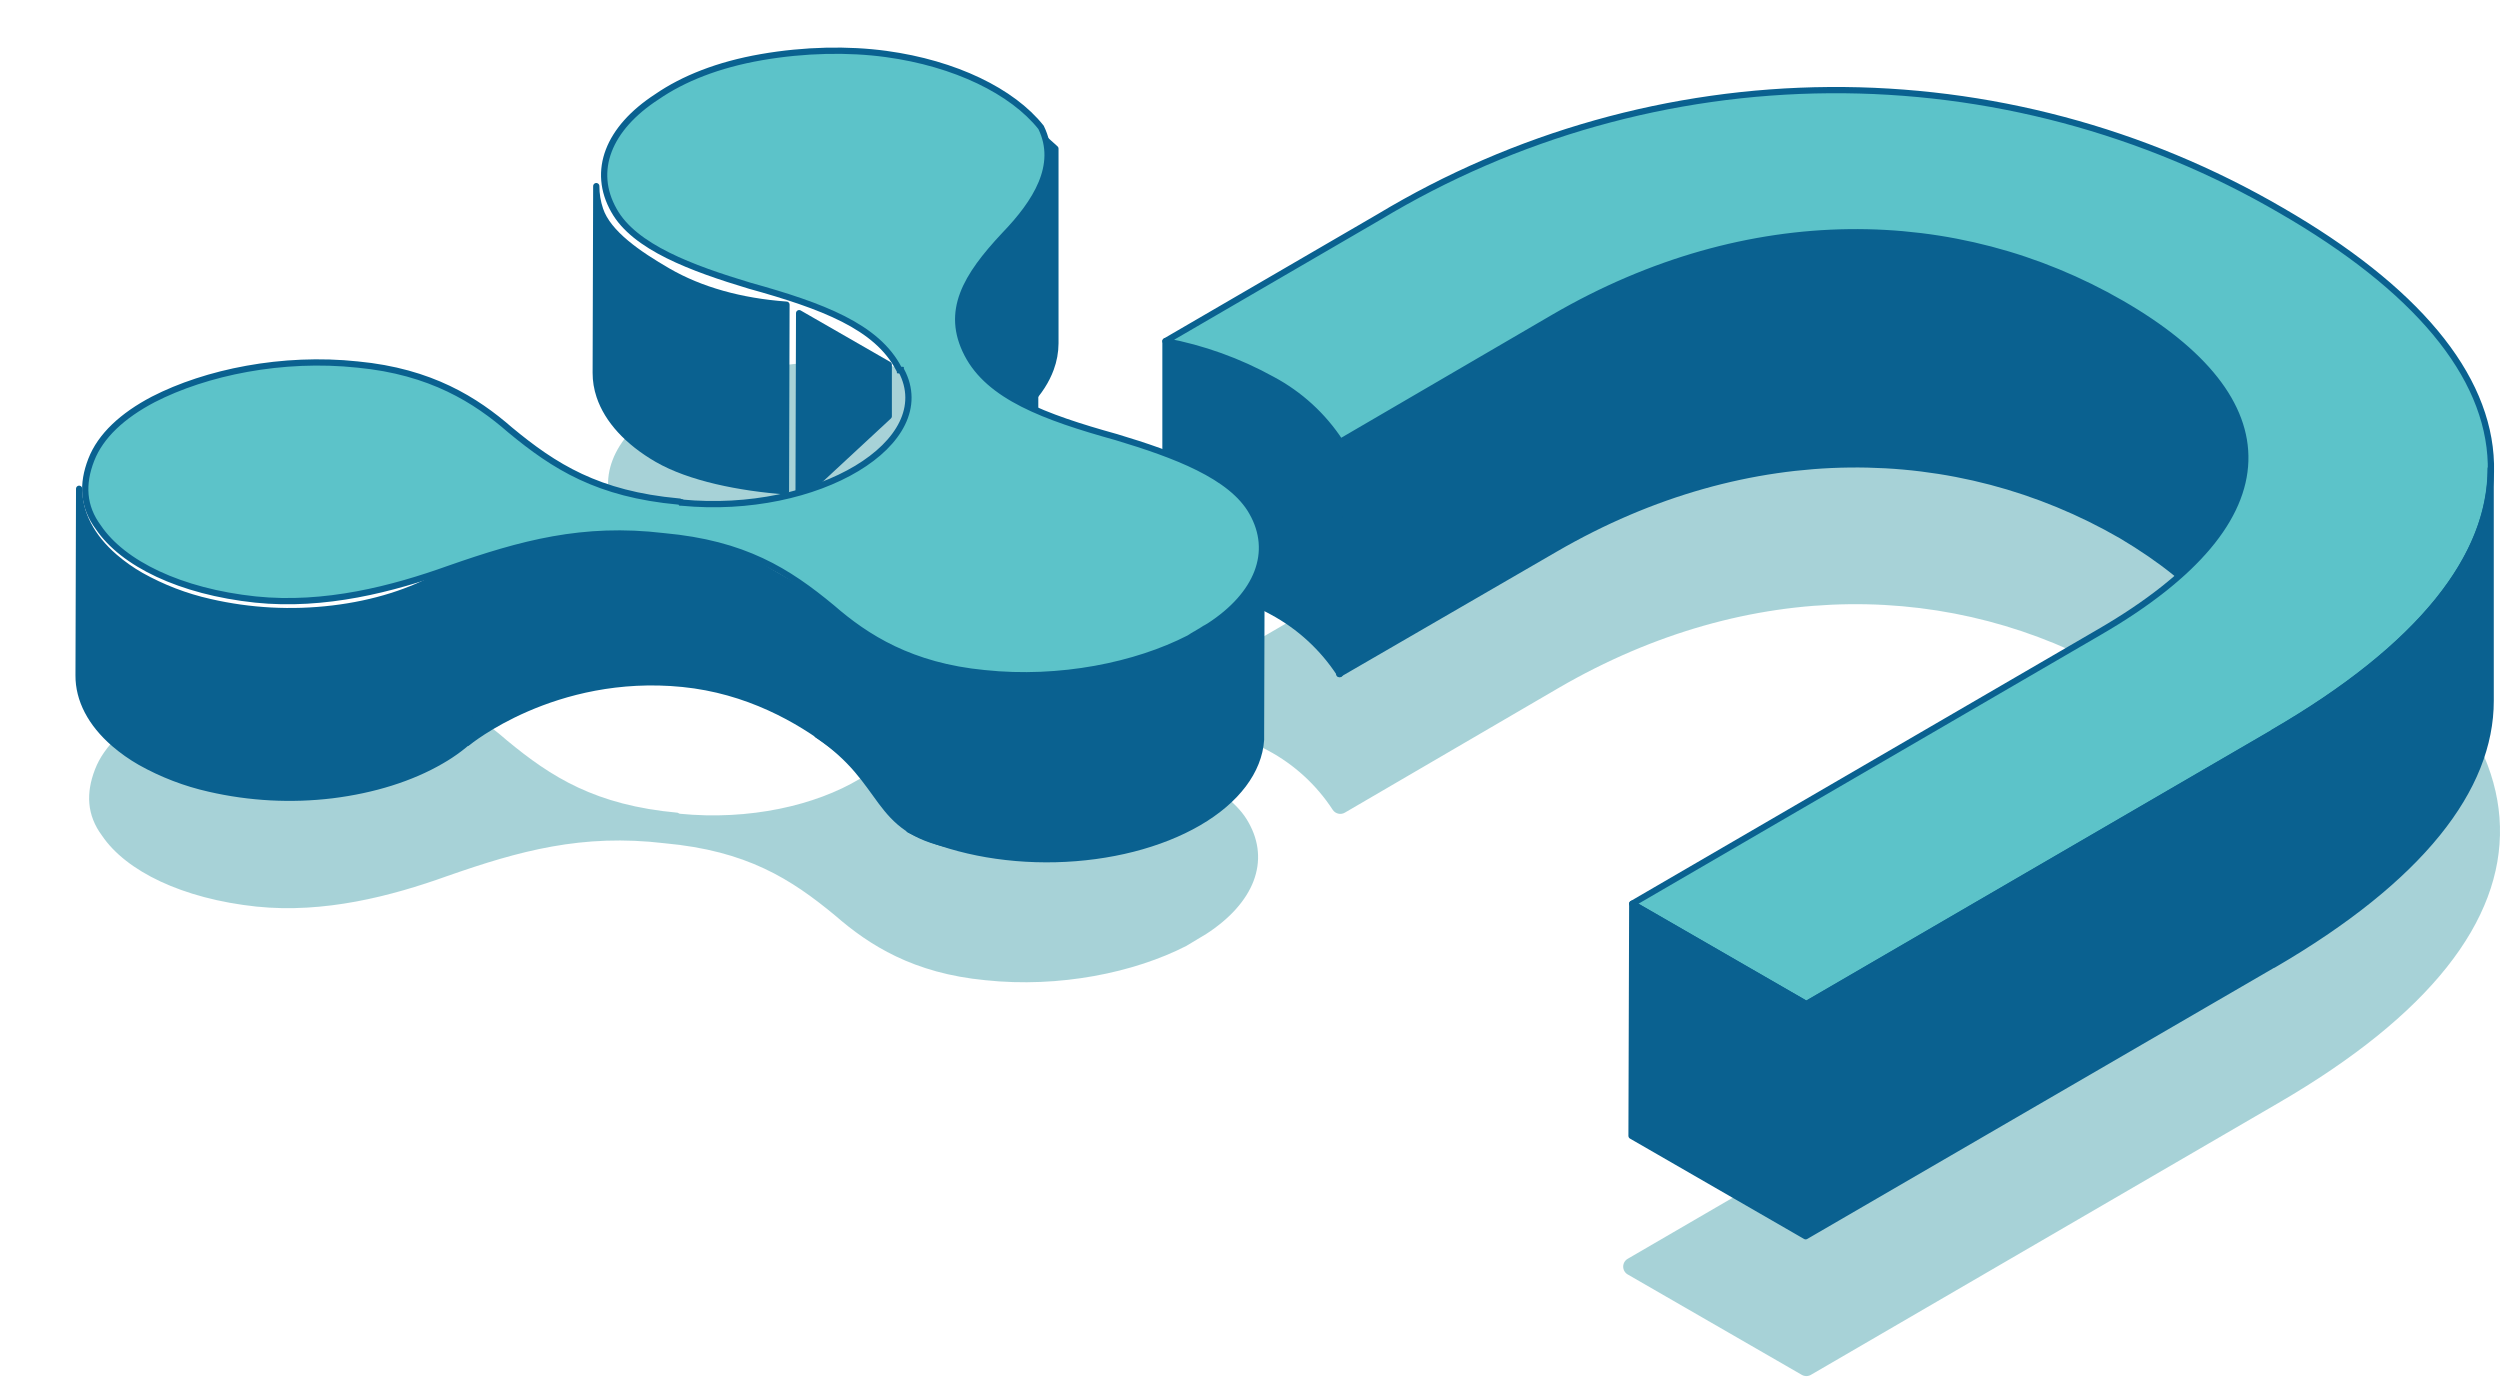 <svg width="400" height="221" viewBox="0 0 400 221" fill="none" xmlns="http://www.w3.org/2000/svg">
<path d="M165.629 32.163V66.831C163.096 62.931 159.622 59.73 155.527 57.526C150.551 54.771 145.165 52.832 139.575 51.783V17.116C145.165 18.164 150.551 20.103 155.527 22.858C159.622 25.063 163.096 28.263 165.629 32.163Z" fill="#0A6190" stroke="#0A6190" stroke-linejoin="round"/>
<path opacity="0.5" d="M292.682 71.035C318.338 70.853 343.57 77.573 365.737 90.492C387.219 102.907 399.591 117.138 399.99 132.224C400.39 147.35 388.741 162.437 364.483 176.511L289.744 219.976C289.295 220.237 288.742 220.238 288.292 219.979L260.435 203.914C259.988 203.656 259.711 203.179 259.711 202.662C259.71 202.145 259.984 201.667 260.431 201.408L335.174 157.941C350.67 148.96 357.535 139.975 357.795 131.789C358.053 123.647 351.786 115.409 338.708 107.867C312.802 92.928 280.087 92.22 249.354 110.086L215.175 130.024C214.509 130.413 213.654 130.21 213.232 129.564C210.636 125.582 207.076 122.32 202.883 120.081L202.863 120.071C197.668 117.194 192.044 115.169 186.208 114.074C185.613 113.963 185.15 113.493 185.047 112.897C184.945 112.301 185.223 111.704 185.746 111.399L219.917 91.523C241.897 78.294 267.029 71.217 292.682 71.035Z" fill="#51A6B1"/>
<path d="M214.389 70.711V107.853C211.675 103.674 207.953 100.246 203.566 97.884C198.235 94.932 192.464 92.855 186.475 91.731V54.589C192.464 55.712 198.235 57.79 203.566 60.741C207.953 63.103 211.675 66.532 214.389 70.711Z" fill="#0A6190" stroke="#0A6190" stroke-linejoin="round"/>
<path fill-rule="evenodd" clip-rule="evenodd" d="M359.256 110.472V73.273C359.256 64.386 352.363 56.011 339.488 48.549C313.113 33.339 279.844 32.655 248.683 50.77V50.938L248.625 50.828L214.388 70.709L214.274 107.852L248.825 87.831L248.825 87.83C279.889 69.8 313.153 70.504 339.431 85.691C352.363 93.382 359.256 101.642 359.256 110.472Z" fill="#0A6190"/>
<path d="M358.756 110.472C358.756 110.748 358.98 110.972 359.256 110.972C359.532 110.972 359.756 110.748 359.756 110.472H358.756ZM339.488 48.549L339.739 48.116L339.738 48.116L339.488 48.549ZM248.683 50.77L248.431 50.338C248.277 50.428 248.183 50.592 248.183 50.77H248.683ZM248.683 50.938L248.24 51.17C248.346 51.374 248.579 51.478 248.802 51.423C249.026 51.368 249.183 51.168 249.183 50.938H248.683ZM248.625 50.828L249.068 50.596C249.005 50.475 248.895 50.385 248.764 50.347C248.633 50.309 248.492 50.327 248.374 50.395L248.625 50.828ZM214.388 70.709L214.137 70.277C213.983 70.366 213.888 70.53 213.888 70.708L214.388 70.709ZM214.274 107.852L213.774 107.85C213.773 108.029 213.868 108.195 214.023 108.285C214.178 108.374 214.369 108.374 214.524 108.284L214.274 107.852ZM248.825 87.831L249.075 88.264C249.137 88.228 249.19 88.18 249.231 88.122L248.825 87.831ZM248.825 87.83L248.574 87.398C248.513 87.433 248.46 87.482 248.419 87.539L248.825 87.83ZM339.431 85.691L339.687 85.262L339.682 85.258L339.431 85.691ZM358.756 73.273V110.472H359.756V73.273H358.756ZM339.238 48.981C352.075 56.422 358.756 64.667 358.756 73.273H359.756C359.756 64.104 352.651 55.6 339.739 48.116L339.238 48.981ZM248.934 51.203C279.947 33.173 313.025 33.865 339.239 48.982L339.738 48.116C313.2 32.812 279.74 32.137 248.431 50.338L248.934 51.203ZM249.183 50.938V50.77H248.183V50.938H249.183ZM248.182 51.059L248.24 51.17L249.126 50.706L249.068 50.596L248.182 51.059ZM214.639 71.141L248.876 51.26L248.374 50.395L214.137 70.277L214.639 71.141ZM214.774 107.853L214.888 70.711L213.888 70.708L213.774 107.85L214.774 107.853ZM248.574 87.398L214.023 107.419L214.524 108.284L249.075 88.264L248.574 87.398ZM248.419 87.539L248.418 87.54L249.231 88.122L249.232 88.121L248.419 87.539ZM339.682 85.258C313.241 69.978 279.785 69.281 248.574 87.398L249.076 88.263C279.992 70.318 313.065 71.031 339.181 86.124L339.682 85.258ZM359.756 110.472C359.756 101.359 352.648 92.97 339.687 85.262L339.176 86.121C352.078 93.794 358.756 101.925 358.756 110.472H359.756Z" fill="#0A6190"/>
<path d="M365.011 33.681C407.793 58.404 412.066 89.167 363.758 117.195L289.016 160.661L261.159 144.596L335.901 101.13C367.062 83.071 365.808 63.759 339.432 48.549C313.057 33.339 279.788 32.655 248.627 50.771L214.446 70.709C211.717 66.523 207.974 63.094 203.566 60.74C198.235 57.788 192.464 55.711 186.475 54.588L220.656 34.706C242.415 21.607 267.296 14.6 292.693 14.42C318.09 14.239 343.068 20.892 365.011 33.681Z" fill="#5CC3C9" stroke="#0A6190" stroke-linejoin="round"/>
<path fill-rule="evenodd" clip-rule="evenodd" d="M398.507 74.982V112.124C398.507 126.138 387.398 140.608 363.7 154.394V154.077L363.644 154.395L288.903 197.804L288.903 197.803L261.046 181.739L261.16 144.596L289.017 160.661V160.661L363.7 117.253V117.194C387.455 103.408 398.507 88.996 398.507 74.982Z" fill="#0A6190"/>
<path d="M399.007 74.982C399.007 74.706 398.783 74.482 398.507 74.482C398.231 74.482 398.007 74.706 398.007 74.982H399.007ZM363.7 154.394H363.2C363.2 154.573 363.296 154.738 363.451 154.827C363.606 154.917 363.797 154.916 363.951 154.826L363.7 154.394ZM363.7 154.077H364.2C364.2 153.817 364.002 153.601 363.744 153.579C363.486 153.556 363.253 153.734 363.208 153.989L363.7 154.077ZM363.644 154.395L363.895 154.827C364.022 154.753 364.11 154.627 364.136 154.482L363.644 154.395ZM288.903 197.804L288.403 197.803C288.402 197.982 288.498 198.148 288.653 198.237C288.808 198.327 288.999 198.326 289.154 198.236L288.903 197.804ZM288.903 197.803L289.403 197.804C289.403 197.625 289.308 197.46 289.152 197.37L288.903 197.803ZM261.046 181.739L260.546 181.737C260.546 181.916 260.641 182.082 260.796 182.172L261.046 181.739ZM261.16 144.596L261.41 144.163C261.255 144.074 261.065 144.074 260.911 144.163C260.756 144.252 260.661 144.416 260.66 144.595L261.16 144.596ZM289.017 160.661H289.517C289.517 160.482 289.422 160.317 289.267 160.228L289.017 160.661ZM289.017 160.661H288.517C288.517 160.84 288.613 161.005 288.768 161.095C288.923 161.184 289.114 161.183 289.268 161.093L289.017 160.661ZM363.7 117.253L363.951 117.685C364.105 117.596 364.2 117.431 364.2 117.253H363.7ZM363.7 117.194L363.449 116.762C363.295 116.851 363.2 117.016 363.2 117.194H363.7ZM399.007 112.124V74.982H398.007V112.124H399.007ZM363.951 154.826C387.684 141.02 399.007 126.421 399.007 112.124H398.007C398.007 125.856 387.112 140.196 363.449 153.962L363.951 154.826ZM363.2 154.077V154.394H364.2V154.077H363.2ZM363.208 153.989L363.151 154.308L364.136 154.482L364.192 154.164L363.208 153.989ZM363.393 153.963L288.652 197.372L289.154 198.236L363.895 154.827L363.393 153.963ZM289.403 197.805L289.403 197.804L288.403 197.802L288.403 197.803L289.403 197.805ZM260.796 182.172L288.653 198.236L289.152 197.37L261.296 181.306L260.796 182.172ZM260.66 144.595L260.546 181.737L261.546 181.74L261.66 144.598L260.66 144.595ZM289.267 160.228L261.41 144.163L260.91 145.029L288.767 161.094L289.267 160.228ZM289.517 160.661V160.661H288.517V160.661H289.517ZM289.268 161.093L363.951 117.685L363.449 116.82L288.766 160.229L289.268 161.093ZM363.2 117.194V117.253H364.2V117.194H363.2ZM398.007 74.982C398.007 88.713 387.17 102.996 363.449 116.762L363.951 117.627C387.741 103.821 399.007 89.278 399.007 74.982H398.007Z" fill="#0A6190"/>
<path opacity="0.5" d="M141.595 58.427C135.672 57.62 128.807 57.742 121.99 58.928C115.172 60.114 109.706 62.306 105.578 65.15C97.943 70.102 95.291 76.789 98.834 83.029C102.028 88.751 111.007 92.088 120.288 94.88C131.878 98.104 140.856 101.442 144.431 108.391C144.431 108.391 144.431 108.391 144.765 108.554C151.169 120.352 131.086 132.418 108.745 130.197C108.745 130.197 108.745 130.197 108.411 130.034C95.273 128.831 88.207 124.344 81.08 118.439C75.639 113.703 68.574 109.216 57.076 108.119C45.245 106.86 33.249 109.337 24.93 113.608C20.134 116.127 16.674 119.297 15.204 123.091C13.734 126.885 13.889 130.431 16.321 133.699C20.168 139.393 29.193 143.794 41.024 145.054C51.868 146.179 62.542 143.404 71.561 140.168C83.16 136.109 93.181 133.363 106.334 134.92C119.472 136.123 126.537 140.61 133.665 146.515C139.105 151.251 146.171 155.738 157.668 156.834C169.5 158.094 181.495 155.616 189.814 151.346C190.452 150.963 190.77 150.771 191.408 150.388C192.046 150.005 192.364 149.813 193.002 149.43C200.637 144.479 203.289 137.791 199.745 131.552C196.551 125.83 187.573 122.492 178.292 119.701C166.701 116.477 157.723 113.139 154.149 106.19C150.574 99.242 153.926 93.589 160.177 86.922C165.184 81.73 168.855 75.886 165.979 69.973C161.48 64.308 152.455 59.907 141.595 58.427Z" fill="#51A6B1"/>
<path d="M168.865 23.784V54.946C168.856 56.333 168.604 57.707 168.12 59.007C166.722 62.829 163.394 66.334 158.57 69.069C156.224 70.405 153.746 71.495 151.176 72.323L151.262 42.46C153.832 41.631 156.309 40.541 158.656 39.205C163.48 36.464 164.144 32.867 165.542 29.045C166.027 27.746 165.538 22.188 165.542 20.802L168.865 23.784Z" fill="#0A6190" stroke="#0A6190" stroke-linejoin="round"/>
<path d="M95.318 59.644L95.404 29.78C95.4 31.055 95.606 32.322 96.015 33.529C97.291 37.352 102.155 40.66 106.887 43.402C112.083 46.406 118.527 48.217 125.835 48.748L125.75 78.612C118.423 78.08 110.345 76.478 105.143 73.462C100.411 70.72 97.205 67.215 95.929 63.393C95.521 62.185 95.315 60.919 95.318 59.644Z" fill="#0A6190" stroke="#0A6190" stroke-linejoin="round"/>
<path d="M142.201 58.351V66.594L127.774 79.971L127.86 50.107L142.201 58.351Z" fill="#0A6190" stroke="#0A6190" stroke-linejoin="round"/>
<path d="M140.139 101.175L142.2 127.967C142.2 127.967 129.835 111.48 109.226 109.419C88.617 107.358 74.782 118.852 74.782 118.852L74.782 87.655L111.287 84.688L140.139 101.175Z" fill="#0A6190" stroke="#0A6190" stroke-linejoin="round"/>
<path d="M76.229 87.653L76.143 117.517C74.482 119.161 72.612 120.58 70.581 121.736C65.818 124.515 59.755 126.414 53.149 127.232C46.588 128.023 39.94 127.67 33.5 126.188C29.637 125.32 25.92 123.894 22.467 121.956C20.973 121.104 19.564 120.11 18.26 118.989C14.535 115.765 12.551 111.961 12.575 108.065L12.661 78.202C12.661 82.097 14.615 85.901 18.345 89.125C19.649 90.247 21.058 91.24 22.552 92.093C26.005 94.03 29.722 95.456 33.586 96.324C40.025 97.806 46.673 98.159 53.234 97.368C59.834 96.58 65.904 94.675 70.666 91.873C72.698 90.716 74.568 89.298 76.229 87.653Z" fill="#0A6190" stroke="#0A6190" stroke-linejoin="round"/>
<path d="M149.3 105.212L152.157 135.199C139.582 132.684 142.097 125.139 130.78 117.594L139.818 94.057C140.777 98.288 144.11 102.208 149.3 105.212Z" fill="#0A6190" stroke="#0A6190" stroke-linejoin="round"/>
<path d="M201.85 87.769L201.764 117.633C201.764 117.877 201.764 118.122 201.764 118.366C201.434 123.342 197.862 128.08 191.769 131.622C185.675 135.163 177.505 137.251 168.908 137.459C160.311 137.666 151.94 135.981 145.456 132.745L145.541 102.881C152.026 106.117 160.403 107.803 168.994 107.595C177.585 107.387 185.754 105.299 191.854 101.758C197.954 98.216 201.52 93.478 201.85 88.502C201.843 88.258 201.85 88.013 201.85 87.769Z" fill="#0A6190" stroke="#0A6190" stroke-linejoin="round"/>
<path d="M119.965 45.718L119.973 45.72L119.981 45.722C131.543 48.938 140.327 52.224 143.832 59.038L143.878 59.127L144.002 59.187L144.002 59.187L144.002 59.187L144.002 59.187L144.002 59.187L144.003 59.187L144.003 59.187L144.003 59.187L144.003 59.187L144.003 59.187L144.003 59.188L144.003 59.188L144.003 59.188L144.003 59.188L144.003 59.188L144.003 59.188L144.003 59.188L144.003 59.188L144.003 59.188L144.004 59.188L144.004 59.188L144.004 59.188L144.004 59.188L144.004 59.188L144.004 59.188L144.004 59.188L144.004 59.188L144.004 59.188L144.004 59.188L144.004 59.188L144.004 59.188L144.004 59.188L144.004 59.188L144.005 59.188L144.005 59.188L144.005 59.188L144.005 59.188L144.005 59.188L144.005 59.188L144.005 59.188L144.005 59.188L144.005 59.189L144.005 59.189L144.005 59.189L144.005 59.189L144.006 59.189L144.006 59.189L144.006 59.189L144.006 59.189L144.006 59.189L144.006 59.189L144.006 59.189L144.006 59.189L144.006 59.189L144.006 59.189L144.006 59.189L144.007 59.189L144.007 59.189L144.007 59.189L144.007 59.189L144.007 59.19L144.007 59.19L144.007 59.19L144.007 59.19L144.007 59.19L144.008 59.19L144.008 59.19L144.008 59.19L144.008 59.19L144.008 59.19L144.008 59.19L144.008 59.19L144.009 59.19L144.009 59.19L144.009 59.19L144.009 59.19L144.009 59.191L144.009 59.191L144.009 59.191L144.01 59.191L144.01 59.191L144.01 59.191L144.01 59.191L144.01 59.191L144.01 59.191L144.011 59.191L144.011 59.191L144.011 59.191L144.011 59.191L144.011 59.191L144.011 59.192L144.012 59.192L144.012 59.192L144.012 59.192L144.012 59.192L144.012 59.192L144.012 59.192L144.013 59.192L144.013 59.192L144.013 59.192L144.013 59.193L144.013 59.193L144.014 59.193L144.014 59.193L144.014 59.193L144.014 59.193L144.015 59.193L144.015 59.193L144.015 59.193L144.015 59.194L144.015 59.194L144.016 59.194L144.016 59.194L144.016 59.194L144.016 59.194L144.017 59.194L144.017 59.194L144.017 59.194L144.017 59.194L144.018 59.195L144.018 59.195L144.018 59.195L144.018 59.195L144.019 59.195L144.019 59.195L144.019 59.195L144.019 59.196L144.02 59.196L144.02 59.196L144.02 59.196L144.02 59.196L144.021 59.196L144.021 59.196L144.021 59.197L144.022 59.197L144.022 59.197L144.022 59.197L144.023 59.197L144.023 59.197L144.023 59.197L144.023 59.197L144.024 59.198L144.024 59.198L144.024 59.198L144.025 59.198L144.025 59.198L144.025 59.198L144.026 59.199L144.026 59.199L144.026 59.199L144.027 59.199L144.027 59.199L144.027 59.199L144.028 59.2L144.028 59.2L144.028 59.2L144.029 59.2L144.029 59.2L144.03 59.2L144.03 59.201L144.03 59.201L144.031 59.201L144.031 59.201L144.031 59.201L144.032 59.202L144.032 59.202L144.033 59.202L144.033 59.202L144.033 59.202L144.034 59.203L144.034 59.203L144.035 59.203L144.035 59.203L144.035 59.203L144.036 59.204L144.036 59.204L144.037 59.204L144.037 59.204L144.038 59.204L144.038 59.205L144.038 59.205L144.039 59.205L144.039 59.205L144.04 59.206L144.04 59.206L144.041 59.206L144.041 59.206L144.042 59.206L144.042 59.207L144.043 59.207L144.043 59.207L144.044 59.207L144.044 59.208L144.045 59.208L144.045 59.208L144.046 59.208L144.046 59.209L144.047 59.209L144.047 59.209L144.048 59.209L144.048 59.209L144.049 59.21L144.049 59.21L144.05 59.21L144.05 59.211L144.051 59.211L144.051 59.211L144.052 59.211L144.052 59.212L144.053 59.212L144.054 59.212L144.054 59.212L144.055 59.213L144.055 59.213L144.056 59.213L144.056 59.214L144.057 59.214L144.058 59.214L144.058 59.214L144.059 59.215L144.059 59.215L144.06 59.215L144.061 59.216L144.061 59.216L144.062 59.216L144.062 59.217L144.063 59.217L144.064 59.217L144.064 59.217L144.065 59.218L144.066 59.218L144.066 59.218L144.067 59.219L144.068 59.219L144.068 59.219L144.069 59.22L144.07 59.22L144.07 59.22L144.071 59.221L144.072 59.221L144.072 59.221L144.073 59.222L144.074 59.222L144.074 59.222L144.075 59.223L144.076 59.223L144.076 59.223L144.077 59.224L144.078 59.224L144.079 59.224L144.079 59.225L144.08 59.225L144.081 59.225L144.082 59.226L144.082 59.226L144.083 59.227L144.084 59.227L144.085 59.227L144.085 59.228L144.086 59.228L144.087 59.228L144.088 59.229L144.089 59.229L144.089 59.23L144.09 59.23L144.091 59.23L144.092 59.231L144.093 59.231L144.093 59.232L144.094 59.232L144.095 59.232L144.096 59.233L144.097 59.233L144.098 59.234L144.098 59.234L144.099 59.234L144.1 59.235L144.101 59.235L144.102 59.236L144.103 59.236L144.104 59.237L144.105 59.237L144.105 59.237L144.106 59.238L144.107 59.238L144.108 59.239L144.109 59.239L144.11 59.24L144.111 59.24L144.112 59.241L144.113 59.241L144.114 59.242L144.115 59.242L144.116 59.242L144.117 59.243L144.118 59.243L144.118 59.244L144.119 59.244L144.12 59.245L144.121 59.245L144.122 59.246L144.123 59.246L144.124 59.247L144.125 59.247L144.126 59.248L144.127 59.248L144.128 59.249L144.129 59.249L144.13 59.25L144.132 59.25L144.133 59.251L144.134 59.251L144.135 59.252L144.136 59.252L144.137 59.253L144.138 59.253L144.139 59.254L144.14 59.254L144.141 59.255L144.142 59.255L144.143 59.256L144.144 59.257L144.146 59.257L144.147 59.258L144.148 59.258L144.149 59.259L144.15 59.259L144.151 59.26L144.152 59.26L144.153 59.261L144.155 59.261L144.156 59.262L144.157 59.263L144.158 59.263L144.159 59.264L144.16 59.264L144.162 59.265L144.163 59.266L144.164 59.266L144.165 59.267L144.167 59.267L144.168 59.268L144.169 59.269L144.17 59.269L144.171 59.27L144.173 59.27L144.174 59.271L144.175 59.272L144.176 59.272L144.178 59.273L144.179 59.273L144.18 59.274L144.182 59.275L144.183 59.275L144.184 59.276L144.185 59.276L144.187 59.277L144.188 59.278L144.189 59.279L144.191 59.279L144.192 59.28L144.193 59.28L144.195 59.281L144.196 59.282L144.198 59.282L144.199 59.283L144.2 59.284L144.202 59.284L144.203 59.285L144.204 59.286L144.206 59.286L144.207 59.287L144.209 59.288L144.21 59.288L144.212 59.289L144.213 59.29L144.214 59.291L144.215 59.291C150.327 70.788 130.811 82.515 109.052 80.419L109.051 80.419L109.05 80.418L109.049 80.418L109.048 80.417L109.047 80.417L109.046 80.416L109.045 80.416L109.044 80.415L109.043 80.415L109.042 80.414L109.041 80.414L109.04 80.413L109.039 80.413L109.038 80.412L109.037 80.412L109.036 80.411L109.035 80.411L109.033 80.41L109.032 80.41L109.031 80.409L109.03 80.409L109.029 80.408L109.028 80.407L109.027 80.407L109.026 80.406L109.025 80.406L109.023 80.405L109.022 80.405L109.021 80.404L109.02 80.403L109.019 80.403L109.018 80.402L109.016 80.402L109.015 80.401L109.014 80.401L109.013 80.4L109.012 80.399L109.01 80.399L109.009 80.398L109.008 80.398L109.007 80.397L109.005 80.397L109.004 80.396L109.003 80.395L109.002 80.395L109 80.394L108.999 80.393L108.998 80.393L108.997 80.392L108.995 80.391L108.994 80.391L108.993 80.39L108.992 80.39L108.99 80.389L108.989 80.388L108.988 80.388L108.986 80.387L108.985 80.386L108.984 80.386L108.982 80.385L108.981 80.384L108.979 80.384L108.978 80.383L108.977 80.382L108.975 80.382L108.974 80.381L108.973 80.38L108.971 80.38L108.97 80.379L108.968 80.378L108.967 80.378L108.966 80.377L108.964 80.376L108.963 80.376L108.961 80.375L108.96 80.374L108.958 80.374L108.957 80.373L108.955 80.372L108.954 80.371L108.952 80.371L108.951 80.37L108.949 80.369L108.948 80.368L108.946 80.368L108.945 80.367L108.943 80.366L108.942 80.365L108.94 80.365L108.939 80.364L108.937 80.363L108.936 80.362L108.934 80.362L108.933 80.361L108.931 80.36L108.929 80.359L108.928 80.359L108.926 80.358L108.925 80.357L108.923 80.356L108.921 80.355L108.92 80.355L108.918 80.354L108.916 80.353L108.915 80.352L108.913 80.351L108.912 80.351L108.91 80.35L108.908 80.349L108.906 80.348L108.905 80.347L108.903 80.347L108.901 80.346L108.9 80.345L108.898 80.344L108.896 80.343L108.895 80.342L108.893 80.341L108.891 80.341L108.889 80.34L108.888 80.339L108.886 80.338L108.884 80.337L108.882 80.336L108.88 80.335L108.879 80.335L108.877 80.334L108.875 80.333L108.873 80.332L108.871 80.331L108.869 80.33L108.868 80.329L108.866 80.328L108.864 80.327L108.862 80.326L108.86 80.326L108.858 80.325L108.856 80.324L108.855 80.323L108.853 80.322L108.851 80.321L108.849 80.32L108.847 80.319L108.845 80.318L108.843 80.317L108.841 80.316L108.839 80.315L108.715 80.255L108.547 80.239C95.666 79.06 88.717 74.674 81.608 68.784C76.147 64.032 68.969 59.447 57.222 58.326C45.168 57.044 32.968 59.569 24.518 63.907L24.518 63.907L24.513 63.91C19.625 66.476 16.095 69.711 14.596 73.579C13.108 77.419 13.255 81.034 15.74 84.375C19.657 90.168 28.839 94.644 40.872 95.925L40.875 95.925C51.972 97.076 62.833 94.233 71.879 90.988C83.452 86.938 93.277 84.263 106.17 85.79L106.184 85.791L106.198 85.793C119.078 86.972 126.028 91.359 133.136 97.248C138.597 102 145.776 106.585 157.522 107.706C169.577 108.988 181.776 106.463 190.226 102.125L190.246 102.115L190.264 102.104L190.267 102.102L190.271 102.1L190.275 102.097L190.278 102.095L190.282 102.093L190.286 102.091L190.29 102.088L190.293 102.086L190.297 102.084L190.301 102.082L190.304 102.08L190.308 102.077L190.312 102.075L190.315 102.073L190.319 102.071L190.322 102.069L190.326 102.066L190.33 102.064L190.333 102.062L190.337 102.06L190.34 102.058L190.344 102.056L190.348 102.053L190.351 102.051L190.355 102.049L190.358 102.047L190.362 102.045L190.365 102.043L190.369 102.041L190.372 102.039L190.376 102.036L190.38 102.034L190.383 102.032L190.387 102.03L190.39 102.028L190.394 102.026L190.397 102.024L190.4 102.022L190.404 102.02L190.407 102.018L190.411 102.015L190.414 102.013L190.418 102.011L190.421 102.009L190.425 102.007L190.428 102.005L190.432 102.003L190.435 102.001L190.438 101.999L190.442 101.997L190.445 101.995L190.449 101.993L190.452 101.991L190.455 101.989L190.459 101.987L190.462 101.985L190.466 101.983L190.469 101.981L190.472 101.979L190.476 101.977L190.479 101.975L190.482 101.973L190.486 101.971L190.489 101.969L190.492 101.967L190.496 101.965L190.499 101.963L190.502 101.961L190.505 101.959L190.509 101.957L190.512 101.955L190.515 101.953L190.519 101.951L190.522 101.949L190.525 101.947L190.528 101.945L190.532 101.943L190.535 101.941L190.538 101.939L190.541 101.937L190.545 101.935L190.548 101.933L190.551 101.931L190.554 101.929L190.558 101.927L190.561 101.925L190.564 101.923L190.567 101.922L190.57 101.92L190.574 101.918L190.577 101.916L190.58 101.914L190.583 101.912L190.586 101.91L190.59 101.908L190.593 101.906L190.596 101.904L190.599 101.902L190.602 101.901L190.605 101.899L190.609 101.897L190.612 101.895L190.615 101.893L190.618 101.891L190.621 101.889L190.624 101.887L190.627 101.885L190.63 101.884L190.634 101.882L190.637 101.88L190.64 101.878L190.643 101.876L190.646 101.874L190.649 101.872L190.652 101.871L190.655 101.869L190.658 101.867L190.661 101.865L190.664 101.863L190.667 101.861L190.671 101.859L190.674 101.858L190.677 101.856L190.68 101.854L190.683 101.852L190.686 101.85L190.689 101.848L190.692 101.847L190.695 101.845L190.698 101.843L190.701 101.841L190.704 101.839L190.707 101.838L190.71 101.836L190.713 101.834L190.716 101.832L190.719 101.83L190.722 101.828L190.725 101.827L190.728 101.825L190.731 101.823L190.734 101.821L190.737 101.82L190.74 101.818L190.743 101.816L190.746 101.814L190.749 101.812L190.752 101.811L190.755 101.809L190.758 101.807L190.761 101.805L190.764 101.803L190.767 101.802L190.77 101.8L190.773 101.798L190.776 101.796L190.778 101.795L190.781 101.793L190.784 101.791L190.787 101.789L190.79 101.788L190.793 101.786L190.796 101.784L190.799 101.782L190.802 101.781L190.805 101.779L190.808 101.777L190.811 101.775L190.814 101.773L190.817 101.772L190.819 101.77L190.822 101.768L190.825 101.767L190.828 101.765L190.831 101.763L190.834 101.761L190.837 101.76L190.84 101.758L190.843 101.756L190.845 101.754L190.848 101.753L190.851 101.751L190.854 101.749L190.857 101.747L190.86 101.746L190.863 101.744L190.866 101.742L190.868 101.741L190.871 101.739L190.874 101.737L190.877 101.735L190.88 101.734L190.883 101.732L190.886 101.73L190.888 101.728L190.891 101.727L190.894 101.725L190.897 101.723L190.9 101.722L190.903 101.72L190.906 101.718L190.908 101.717L190.911 101.715L190.914 101.713L190.917 101.711L190.92 101.71L190.923 101.708L190.925 101.706L190.928 101.705L190.931 101.703L190.934 101.701L190.937 101.699L190.94 101.698L190.942 101.696L190.945 101.694L190.948 101.693L190.951 101.691L190.954 101.689L190.957 101.688L190.959 101.686L190.962 101.684L190.965 101.683L190.968 101.681L190.971 101.679L190.973 101.677L190.976 101.676L190.979 101.674L190.982 101.672L190.985 101.671L190.988 101.669L190.99 101.667L190.993 101.666L190.996 101.664L190.999 101.662L191.002 101.661L191.004 101.659L191.007 101.657L191.01 101.655L191.013 101.654L191.016 101.652L191.018 101.65L191.021 101.649L191.024 101.647L191.027 101.645L191.03 101.644L191.032 101.642L191.035 101.64L191.038 101.639L191.041 101.637L191.044 101.635L191.046 101.634L191.049 101.632L191.052 101.63L191.055 101.629L191.058 101.627L191.06 101.625L191.063 101.623L191.066 101.622L191.069 101.62L191.072 101.618L191.074 101.617L191.077 101.615L191.08 101.613L191.083 101.612L191.086 101.61L191.088 101.608L191.091 101.607L191.094 101.605L191.097 101.603L191.1 101.602L191.103 101.6L191.105 101.598L191.108 101.597L191.111 101.595L191.114 101.593L191.117 101.591L191.119 101.59L191.122 101.588L191.125 101.586L191.128 101.585L191.131 101.583L191.133 101.581L191.136 101.58L191.139 101.578L191.142 101.576L191.145 101.575L191.147 101.573L191.15 101.571L191.153 101.57L191.156 101.568L191.159 101.566L191.162 101.564L191.164 101.563L191.167 101.561L191.17 101.559L191.173 101.558L191.176 101.556L191.178 101.554L191.181 101.553L191.184 101.551L191.187 101.549L191.19 101.547L191.193 101.546L191.195 101.544L191.198 101.542L191.201 101.541L191.204 101.539L191.207 101.537L191.21 101.536L191.212 101.534L191.215 101.532L191.218 101.53L191.221 101.529L191.224 101.527L191.227 101.525L191.23 101.524L191.232 101.522L191.235 101.52L191.238 101.518L191.241 101.517L191.244 101.515L191.247 101.513L191.25 101.512L191.252 101.51L191.255 101.508L191.258 101.506L191.261 101.505L191.264 101.503L191.267 101.501L191.27 101.499L191.273 101.498L191.275 101.496L191.278 101.494L191.281 101.493L191.284 101.491L191.287 101.489L191.29 101.487L191.293 101.486L191.296 101.484L191.299 101.482L191.302 101.48L191.304 101.479L191.307 101.477L191.31 101.475L191.313 101.473L191.316 101.472L191.319 101.47L191.322 101.468L191.325 101.466L191.328 101.465L191.331 101.463L191.334 101.461L191.337 101.459L191.339 101.458L191.342 101.456L191.345 101.454L191.348 101.452L191.351 101.45L191.354 101.449L191.357 101.447L191.36 101.445L191.363 101.443L191.366 101.442L191.369 101.44L191.372 101.438L191.375 101.436L191.378 101.434L191.381 101.433L191.384 101.431L191.387 101.429L191.39 101.427L191.393 101.425L191.396 101.424L191.399 101.422L191.402 101.42L191.405 101.418L191.408 101.416L191.411 101.415L191.414 101.413L191.417 101.411L191.42 101.409L191.423 101.407L191.426 101.406L191.429 101.404L191.432 101.402L191.435 101.4L191.438 101.398L191.441 101.396L191.444 101.395L191.447 101.393L191.45 101.391L191.453 101.389L191.457 101.387L191.46 101.385L191.463 101.384L191.466 101.382L191.469 101.38L191.472 101.378L191.475 101.376L191.478 101.374L191.481 101.372L191.484 101.371L191.487 101.369L191.491 101.367L191.494 101.365L191.497 101.363L191.5 101.361L191.503 101.359L191.506 101.357L191.509 101.355L191.512 101.354L191.516 101.352L191.519 101.35L191.522 101.348L191.525 101.346L191.528 101.344L191.531 101.342L191.535 101.34L191.538 101.338L191.541 101.336L191.544 101.335L191.547 101.333L191.55 101.331L191.554 101.329L191.557 101.327L191.56 101.325L191.563 101.323L191.567 101.321L191.57 101.319L191.573 101.317L191.576 101.315L191.579 101.313L191.583 101.311L191.586 101.309L191.589 101.307L191.592 101.306L191.596 101.304L191.599 101.302L191.602 101.3L191.606 101.298L191.609 101.296L191.612 101.294L191.615 101.292L191.619 101.29L191.622 101.288L191.625 101.286L191.629 101.284L191.632 101.282L191.635 101.28L191.639 101.278L191.642 101.276L191.645 101.274L191.649 101.272L191.652 101.27L191.655 101.268L191.659 101.266L191.662 101.264L191.666 101.262L191.669 101.26L191.672 101.258L191.676 101.255L191.679 101.253L191.683 101.251L191.686 101.249L191.689 101.247L191.693 101.245L191.696 101.243L191.7 101.241L191.703 101.239L191.707 101.237L191.71 101.235L191.713 101.233L191.717 101.231L191.72 101.229L191.724 101.227L191.727 101.224L191.731 101.222L191.734 101.22L191.738 101.218L191.741 101.216L191.745 101.214L191.748 101.212L191.752 101.21L191.756 101.208L191.759 101.205L191.763 101.203L191.766 101.201L191.77 101.199L191.773 101.197L191.777 101.195L191.78 101.193L191.784 101.19L191.788 101.188L191.791 101.186L191.795 101.184L191.799 101.182L191.802 101.18L191.806 101.177L191.809 101.175L191.813 101.173L191.817 101.171L191.82 101.169L191.824 101.166L191.828 101.164L191.831 101.162L191.835 101.16L191.839 101.158L191.842 101.155L191.846 101.153L191.85 101.151L191.854 101.149L191.857 101.146L191.861 101.144L191.865 101.142L191.869 101.14L191.872 101.137L191.876 101.135L191.88 101.133L191.883 101.131L191.887 101.129L191.891 101.126L191.894 101.124L191.898 101.122L191.902 101.12L191.905 101.118L191.909 101.115L191.913 101.113L191.916 101.111L191.92 101.109L191.923 101.107L191.927 101.104L191.931 101.102L191.934 101.1L191.938 101.098L191.941 101.096L191.945 101.094L191.949 101.092L191.952 101.089L191.956 101.087L191.959 101.085L191.963 101.083L191.966 101.081L191.97 101.079L191.973 101.077L191.977 101.075L191.98 101.072L191.984 101.07L191.987 101.068L191.991 101.066L191.994 101.064L191.998 101.062L192.001 101.06L192.005 101.058L192.008 101.056L192.012 101.054L192.015 101.052L192.019 101.05L192.022 101.047L192.025 101.045L192.029 101.043L192.032 101.041L192.036 101.039L192.039 101.037L192.042 101.035L192.046 101.033L192.049 101.031L192.053 101.029L192.056 101.027L192.059 101.025L192.063 101.023L192.066 101.021L192.069 101.019L192.073 101.017L192.076 101.015L192.079 101.013L192.083 101.011L192.086 101.009L192.089 101.007L192.093 101.005L192.096 101.003L192.099 101.001L192.103 100.999L192.106 100.997L192.109 100.995L192.112 100.993L192.116 100.991L192.119 100.989L192.122 100.987L192.126 100.985L192.129 100.983L192.132 100.981L192.135 100.979L192.139 100.977L192.142 100.975L192.145 100.974L192.148 100.972L192.151 100.97L192.155 100.968L192.158 100.966L192.161 100.964L192.164 100.962L192.167 100.96L192.171 100.958L192.174 100.956L192.177 100.954L192.18 100.952L192.183 100.95L192.187 100.949L192.19 100.947L192.193 100.945L192.196 100.943L192.199 100.941L192.202 100.939L192.205 100.937L192.209 100.935L192.212 100.933L192.215 100.932L192.218 100.93L192.221 100.928L192.224 100.926L192.227 100.924L192.23 100.922L192.234 100.92L192.237 100.918L192.24 100.917L192.243 100.915L192.246 100.913L192.249 100.911L192.252 100.909L192.255 100.907L192.258 100.905L192.261 100.904L192.264 100.902L192.267 100.9L192.27 100.898L192.274 100.896L192.277 100.894L192.28 100.893L192.283 100.891L192.286 100.889L192.289 100.887L192.292 100.885L192.295 100.883L192.298 100.882L192.301 100.88L192.304 100.878L192.307 100.876L192.31 100.874L192.313 100.873L192.316 100.871L192.319 100.869L192.322 100.867L192.325 100.865L192.328 100.864L192.331 100.862L192.334 100.86L192.337 100.858L192.34 100.856L192.343 100.855L192.346 100.853L192.349 100.851L192.352 100.849L192.355 100.848L192.358 100.846L192.361 100.844L192.363 100.842L192.366 100.84L192.369 100.839L192.372 100.837L192.375 100.835L192.378 100.833L192.381 100.832L192.384 100.83L192.387 100.828L192.39 100.826L192.393 100.825L192.396 100.823L192.399 100.821L192.402 100.819L192.405 100.818L192.407 100.816L192.41 100.814L192.413 100.812L192.416 100.811L192.419 100.809L192.422 100.807L192.425 100.805L192.428 100.804L192.431 100.802L192.434 100.8L192.436 100.798L192.439 100.797L192.442 100.795L192.445 100.793L192.448 100.791L192.451 100.79L192.454 100.788L192.457 100.786L192.459 100.785L192.462 100.783L192.465 100.781L192.468 100.779L192.471 100.778L192.474 100.776L192.477 100.774L192.479 100.773L192.482 100.771L192.485 100.769L192.488 100.767L192.491 100.766L192.494 100.764L192.497 100.762L192.499 100.761L192.502 100.759L192.505 100.757L192.508 100.755L192.511 100.754L192.514 100.752L192.516 100.75L192.519 100.749L192.522 100.747L192.525 100.745L192.528 100.744L192.531 100.742L192.533 100.74L192.536 100.738L192.539 100.737L192.542 100.735L192.545 100.733L192.548 100.732L192.55 100.73L192.553 100.728L192.556 100.727L192.559 100.725L192.562 100.723L192.564 100.721L192.567 100.72L192.57 100.718L192.573 100.716L192.576 100.715L192.579 100.713L192.581 100.711L192.584 100.71L192.587 100.708L192.59 100.706L192.593 100.705L192.595 100.703L192.598 100.701L192.601 100.7L192.604 100.698L192.607 100.696L192.609 100.694L192.612 100.693L192.615 100.691L192.618 100.689L192.621 100.688L192.623 100.686L192.626 100.684L192.629 100.683L192.632 100.681L192.635 100.679L192.637 100.678L192.64 100.676L192.643 100.674L192.646 100.673L192.649 100.671L192.651 100.669L192.654 100.668L192.657 100.666L192.66 100.664L192.663 100.662L192.665 100.661L192.668 100.659L192.671 100.657L192.674 100.656L192.677 100.654L192.68 100.652L192.682 100.651L192.685 100.649L192.688 100.647L192.691 100.646L192.694 100.644L192.696 100.642L192.699 100.641L192.702 100.639L192.705 100.637L192.708 100.635L192.71 100.634L192.713 100.632L192.716 100.63L192.719 100.629L192.722 100.627L192.724 100.625L192.727 100.624L192.73 100.622L192.733 100.62L192.736 100.619L192.738 100.617L192.741 100.615L192.744 100.614L192.747 100.612L192.75 100.61L192.753 100.608L192.755 100.607L192.758 100.605L192.761 100.603L192.764 100.602L192.767 100.6L192.769 100.598L192.772 100.597L192.775 100.595L192.778 100.593L192.781 100.591L192.784 100.59L192.786 100.588L192.789 100.586L192.792 100.585L192.795 100.583L192.798 100.581L192.801 100.58L192.803 100.578L192.806 100.576L192.809 100.574L192.812 100.573L192.815 100.571L192.818 100.569L192.821 100.568L192.823 100.566L192.826 100.564L192.829 100.562L192.832 100.561L192.835 100.559L192.838 100.557L192.841 100.556L192.843 100.554L192.846 100.552L192.849 100.55L192.852 100.549L192.855 100.547L192.858 100.545L192.861 100.543L192.864 100.542L192.866 100.54L192.869 100.538L192.872 100.537L192.875 100.535L192.878 100.533L192.881 100.531L192.884 100.53L192.887 100.528L192.89 100.526L192.892 100.524L192.895 100.523L192.898 100.521L192.901 100.519L192.904 100.517L192.907 100.516L192.91 100.514L192.913 100.512L192.916 100.51L192.919 100.509L192.922 100.507L192.925 100.505L192.927 100.503L192.93 100.502L192.933 100.5L192.936 100.498L192.939 100.496L192.942 100.495L192.945 100.493L192.948 100.491L192.951 100.489L192.954 100.487L192.957 100.486L192.96 100.484L192.963 100.482L192.966 100.48L192.969 100.479L192.972 100.477L192.975 100.475L192.978 100.473L192.981 100.471L192.984 100.47L192.987 100.468L192.99 100.466L192.993 100.464L192.996 100.462L192.999 100.461L193.002 100.459L193.005 100.457L193.008 100.455L193.011 100.453L193.014 100.451L193.017 100.45L193.02 100.448L193.023 100.446L193.026 100.444L193.029 100.442L193.032 100.441L193.035 100.439L193.038 100.437L193.041 100.435L193.044 100.433L193.047 100.431L193.05 100.43L193.053 100.428L193.056 100.426L193.06 100.424L193.063 100.422L193.066 100.42L193.069 100.418L193.072 100.417L193.075 100.415L193.078 100.413L193.081 100.411L193.084 100.409L193.087 100.407L193.091 100.405L193.094 100.403L193.097 100.402L193.1 100.4L193.103 100.398L193.106 100.396L193.109 100.394L193.113 100.392L193.116 100.39L193.119 100.388L193.122 100.386L193.125 100.385L193.128 100.383L193.132 100.381L193.135 100.379L193.138 100.377L193.141 100.375L193.144 100.373L193.147 100.371L193.151 100.369L193.154 100.367L193.157 100.365L193.16 100.363L193.164 100.361L193.167 100.36L193.17 100.358L193.173 100.356L193.177 100.354L193.18 100.352L193.183 100.35L193.186 100.348L193.19 100.346L193.193 100.344L193.196 100.342L193.199 100.34L193.203 100.338L193.206 100.336L193.209 100.334L193.213 100.332L193.216 100.33L193.219 100.328L193.222 100.326L193.226 100.324L193.229 100.322L193.232 100.32L193.236 100.318L193.239 100.316L193.243 100.314L193.246 100.312L193.249 100.31L193.253 100.308L193.256 100.306L193.259 100.304L193.263 100.302L193.266 100.3L193.27 100.298L193.273 100.296L193.276 100.294L193.28 100.292L193.283 100.29L193.287 100.288L193.29 100.285L193.293 100.283L193.297 100.281L193.3 100.279L193.304 100.277L193.307 100.275L193.311 100.273L193.314 100.271L193.318 100.269L193.321 100.267L193.325 100.265L193.328 100.263L193.332 100.26L193.335 100.258L193.339 100.256L193.342 100.254L193.346 100.252L193.349 100.25L193.353 100.248L193.356 100.246L193.36 100.243L193.364 100.241L193.367 100.239L193.371 100.237L193.374 100.235L193.378 100.233L193.381 100.231L193.385 100.228L193.389 100.226L193.392 100.224L193.396 100.222L193.4 100.22L193.403 100.217L193.407 100.215L193.411 100.213L193.414 100.211L193.418 100.209L193.422 100.206L193.425 100.204L193.429 100.202L193.433 100.2L193.436 100.198L193.44 100.195L193.444 100.193L193.447 100.191L193.451 100.189L193.46 100.184L193.468 100.178C201.248 95.132 203.944 88.322 200.34 81.975C197.072 76.123 187.9 72.734 178.615 69.941L178.607 69.939L178.598 69.937C167.037 66.721 158.253 63.435 154.747 56.621C151.235 49.794 154.503 44.239 160.725 37.603C165.756 32.386 169.515 26.444 166.58 20.409L166.569 20.385L166.552 20.363C161.986 14.616 152.827 10.143 141.778 8.638C135.738 7.815 128.755 7.941 121.831 9.145C114.885 10.353 109.311 12.589 105.105 15.485C97.33 20.53 94.637 27.339 98.24 33.683C101.507 39.536 110.679 42.925 119.965 45.718Z" fill="#5CC3C9" stroke="#0A6190"/>
</svg>
